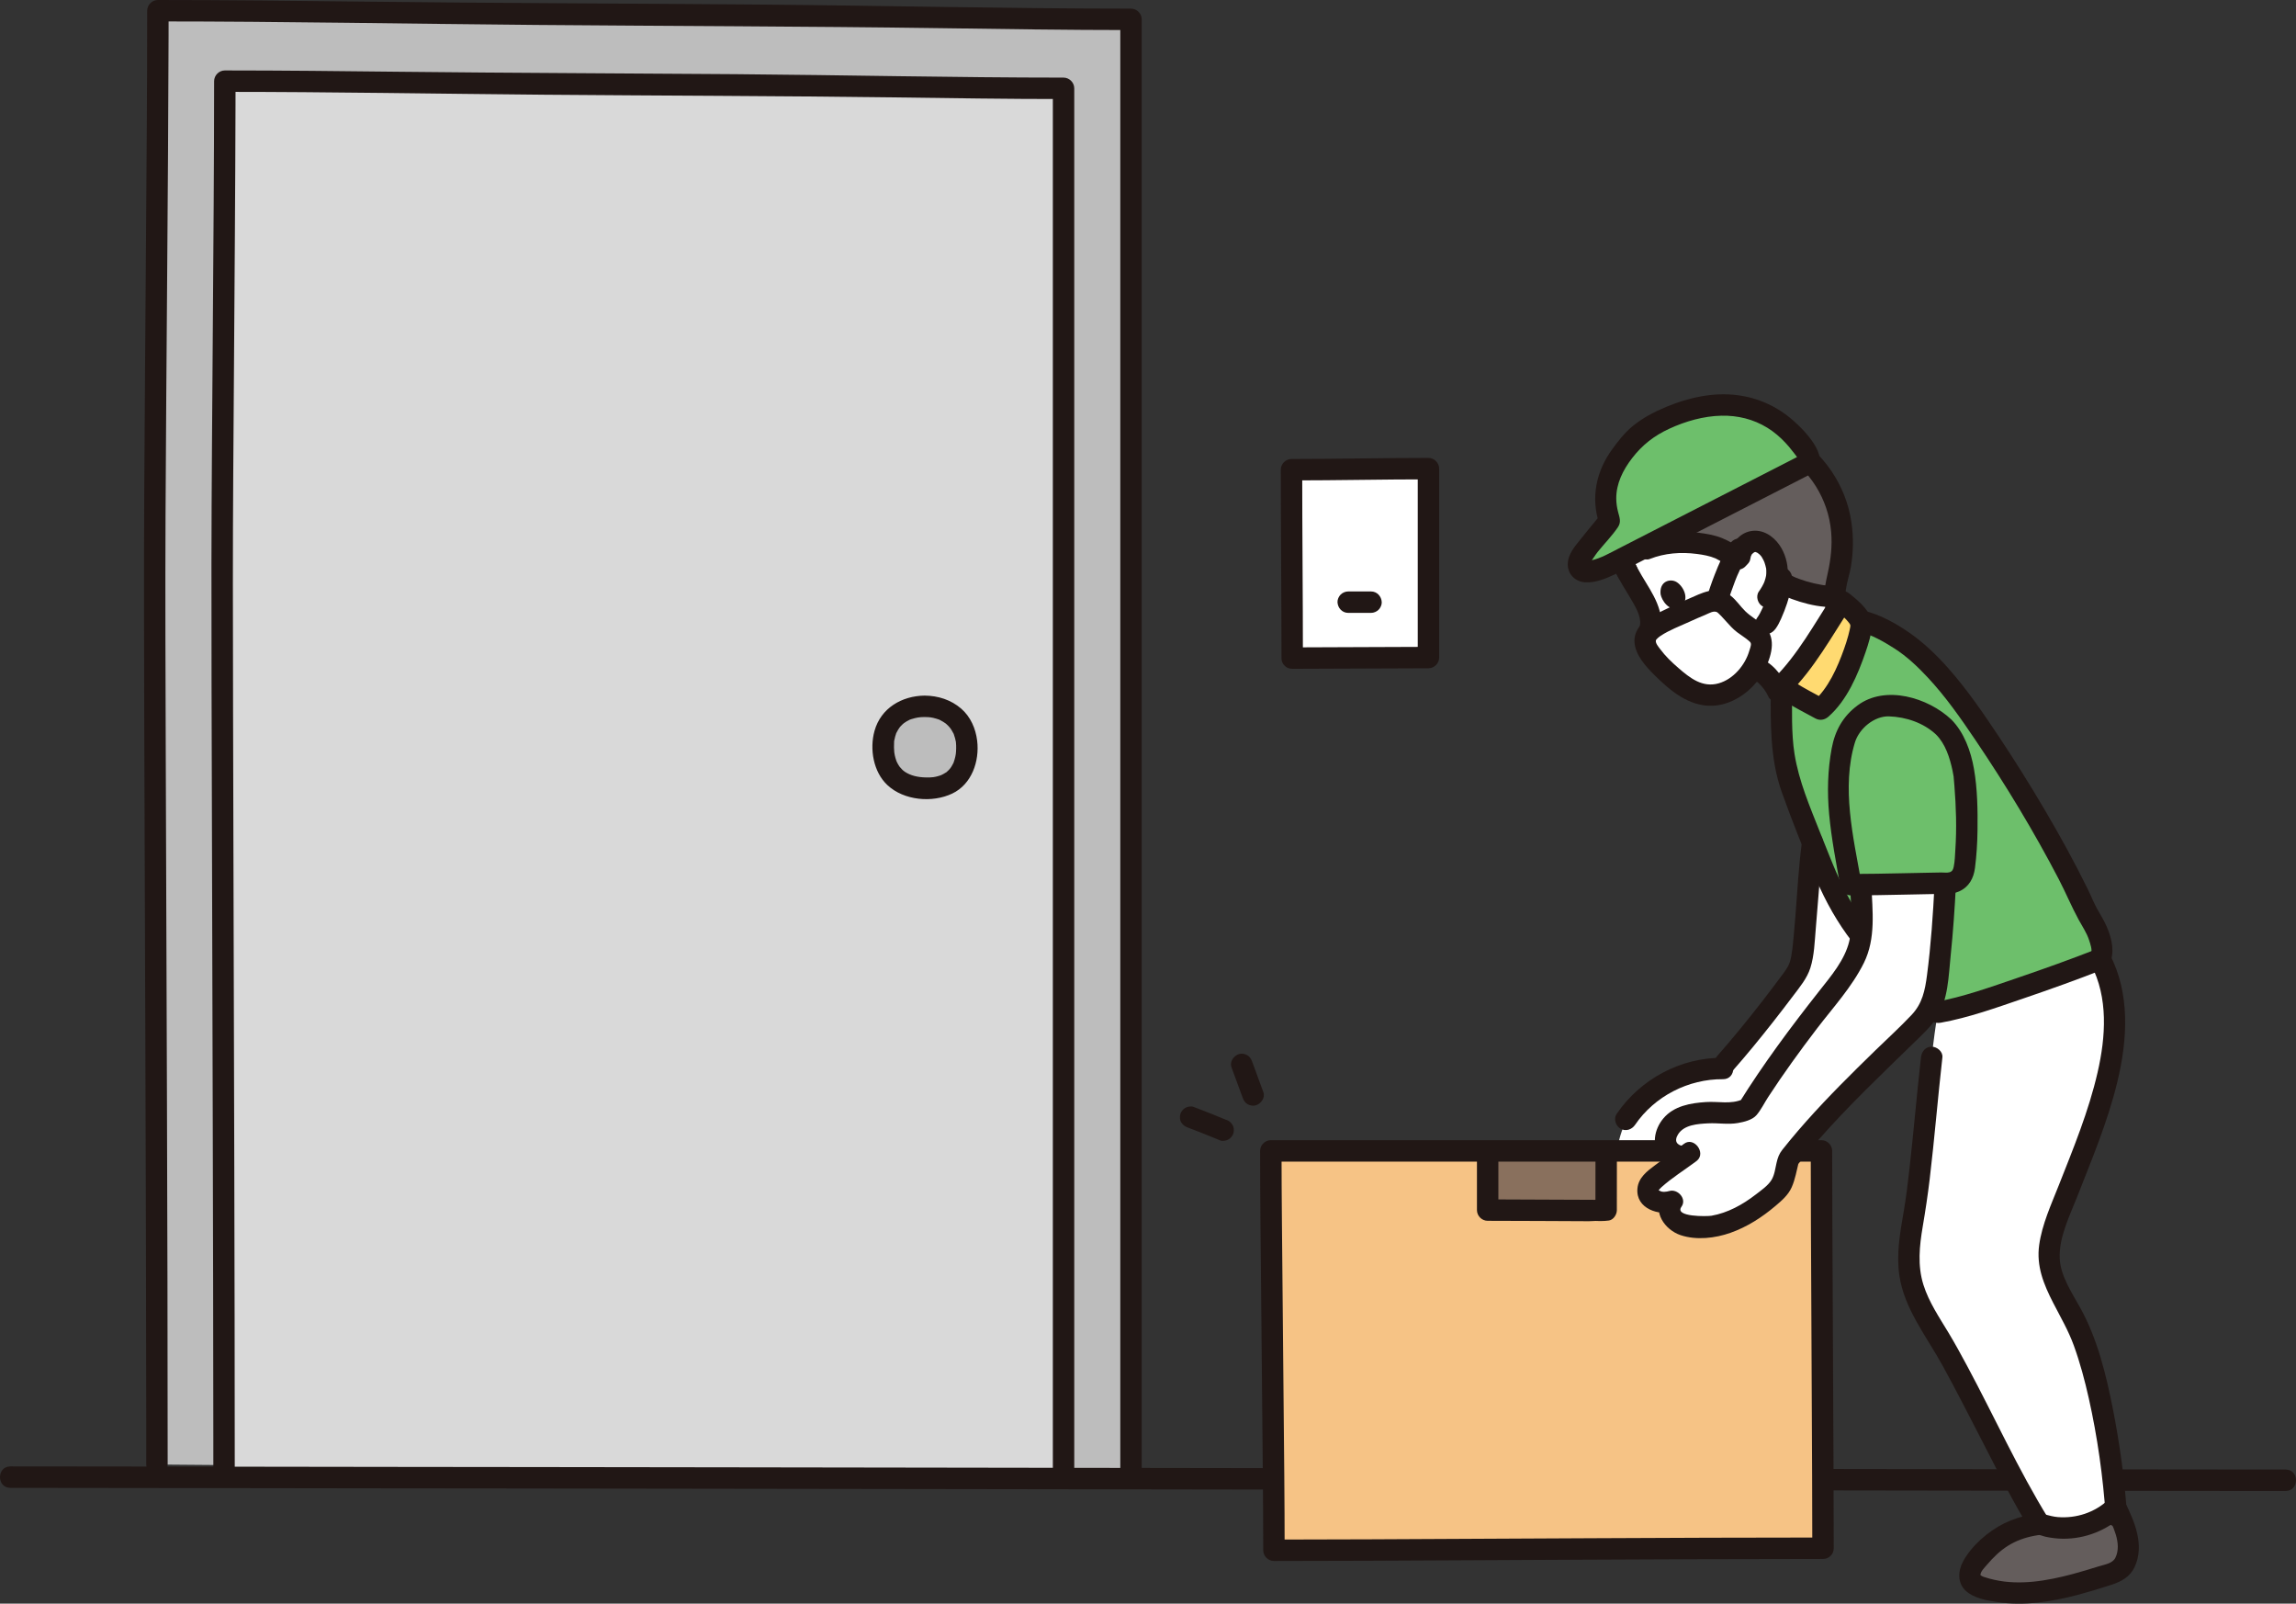 <?xml version="1.0" encoding="UTF-8"?><svg id="b" xmlns="http://www.w3.org/2000/svg" width="428.75" height="299.367" viewBox="0 0 428.75 299.367"><rect x="0" y="0" width="428.75" height="299.367" fill="#333333" stroke="none"/><defs><style>.d{fill:#bdbdbd;}.e{fill:#f6c385;}.f{fill:#d9d9d9;}.g{fill:#211715;}.h{fill:#6dbf6b;}.i{fill:#fff;}.j{fill:#89705d;}.k{fill:#ffda71;}.l{fill:#645d5c;}</style></defs><g id="c"><path class="i" d="M306.436,111.077c1.303,2.292,2.558,5.06,1.335,7.254-.288.518-.459,1.102-.371,1.686.236,1.542,1.617,1.422,2.702,1.707.718.187,1.312.561,1.84,1.035.544.762,1.574,2.045,2.709,3.175.748.744,1.544,1.424,2.275,1.837,1.557.888,2.884.982,4.036.729,2.258-.494,4.918-1.85,6.262-3.321.322-.353.861-.406,1.252-.13.063.046,2.489,1.612,3.484,4.002,3.749-3.8,12.138-13.771,12.138-13.771-.396-.42-.739-.926-.989-1.415-.369-.723-.484-1.603-.457-2.545-3.343.181-8.565-1.414-10.732-3.131,0,0-.075-.059-.204-.162.311-1.604.033-3.228-.905-4.882-.584-1.03-1.72-2.012-2.884-2.087-.782-.05-1.539.301-2.143.937-.679.715-.856,1.52-.96,2.46-2.277-1.242-3.123-1.979-5.073-2.527-3.391-.81-8.059-1.194-12.205.491-1.808.791-3.337,2.125-4.03,3.53.54,1.263,1.263,2.562,2.198,3.893.232.39.478.804.723,1.234Z"/><path class="l" d="M305.782,87.964c-4.121,5.355-4.168,10.735-4.05,11.862.241,2.296.591,3.936,1.757,6.177.679-1.424,2.225-2.783,4.056-3.583,4.146-1.685,8.815-1.302,12.205-.491,1.95.549,2.796,1.285,5.073,2.527.104-.94.281-1.745.96-2.46.604-.636,1.361-.987,2.143-.937,1.164.075,2.3,1.057,2.884,2.087.938,1.654,1.216,3.277.905,4.882.129.103.204.162.204.162,2.168,1.717,7.391,3.312,10.734,3.13.054-1.948.718-4.16,1.008-5.791.663-3.729.887-10.321-3.353-16.597-2.343-3.468-5.951-6.184-9.212-7.592-8.39-3.622-13.98-1.612-17.233-.071s-5.864,3.885-7.911,6.475c-.058.073-.115.146-.171.219Z"/><path class="g" d="M301.717,106.789c.77,1.798,1.869,3.345,2.839,5.03.777,1.349,1.915,3.154,1.705,4.794-.109.852-.667,1.574-.809,2.436-.159.966.008,1.979.55,2.805.99,1.51,2.526,1.367,3.999,1.958.596.239.949.945,1.414,1.515.621.761,1.278,1.495,1.983,2.18,1.445,1.404,3.139,2.628,5.165,2.983,1.875.329,3.648-.144,5.375-.863.874-.363,1.723-.77,2.521-1.281.406-.26.793-.545,1.171-.845.187-.142.367-.291.542-.447.333-.246.329-.296-.011-.15l-1.009-.273c.661.306.688.388,1.198.858.815.749,1.427,1.562,1.883,2.573.444.985,1.874,1.222,2.736.718,1.013-.593,1.163-1.748.718-2.736-.878-1.948-2.995-4.67-5.26-5.103-1.816-.347-2.783,1.21-4.147,2.055-1.24.768-2.816,1.557-4.3,1.626-3.491.163-5.034-4.218-7.439-5.922-.609-.432-1.31-.75-2.034-.934-.187-.047-1.361-.35-1.398-.317-.104.094.397.259.28.298-.046.015.152-.478.192-.571.162-.382.348-.751.46-1.152.228-.813.263-1.669.168-2.503-.462-4.065-3.483-7.116-5.039-10.75-.425-.993-1.887-1.214-2.736-.718-1.027.601-1.144,1.739-.718,2.736h0Z"/><path class="g" d="M305.587,105.678c-2.333-4.238-2.39-8.743-.306-13.093,2.384-4.977,7.013-8.992,12.06-10.554,5.122-1.585,10.804-.388,15.313,2.379,5.233,3.211,8.752,8.704,9.289,14.848.233,2.67-.066,5.161-.637,7.751-.354,1.609-.742,3.303-.648,4.959.104,1.856.812,3.334,2.026,4.729,1.693,1.946,4.512-.894,2.828-2.828-1.881-2.162-.294-5.583.119-8.043.467-2.782.505-5.559.095-8.352-1.018-6.943-5.228-13.009-11.215-16.614-5.278-3.178-12.005-4.52-17.987-2.759-5.91,1.739-11.1,5.969-14.109,11.336-1.568,2.796-2.569,5.982-2.701,9.196-.13,3.174.907,6.318,2.419,9.066,1.242,2.256,4.697.24,3.454-2.019h0Z"/><path class="g" d="M330.506,109.605c1.655,1.287,3.585,2.111,5.583,2.724,2.021.62,4.191,1.047,6.311,1.003,1.045-.022,2.049-.904,2-2-.048-1.065-.879-2.023-2-2-.418.009-.835-.003-1.252-.034-.222-.017-.443-.045-.665-.065-.254-.023.393.062.002.001-.102-.016-.204-.031-.307-.048-.971-.159-1.931-.386-2.874-.669-.453-.136-.903-.285-1.347-.448-.215-.079-.428-.163-.641-.247-.23-.091-.067-.01.067.029-.113-.033-.224-.099-.331-.148-.372-.17-.738-.354-1.093-.557-.162-.092-.322-.188-.478-.29-.143-.093-.66-.479-.148-.081-.438-.34-.834-.586-1.414-.586-.491,0-1.076.218-1.414.586-.658.716-.882,2.143,0,2.828h0Z"/><path class="g" d="M308.077,104.349c2.805-1.105,5.808-1.324,8.785-.938,1.167.151,2.415.367,3.51.839.174.075.929.488,1.307.707.639.369,1.273.747,1.918,1.107,2.25,1.256,4.269-2.198,2.019-3.454-1.316-.735-2.578-1.552-3.975-2.13-1.441-.597-2.973-.839-4.513-1.035-3.381-.432-6.923-.211-10.115,1.047-1.004.396-1.705,1.339-1.397,2.46.263.957,1.45,1.795,2.46,1.397h0Z"/><path class="g" d="M326.83,104.425c.029-.16.06-.318.102-.475.015-.054.152-.48.054-.211-.095.259.131-.206.155-.261.074-.165-.197.175.057-.067.062-.059.461-.361.109-.133.113-.073.237-.135.348-.21.184-.123-.316.081.035,0,.49-.114-.422-.001.081-.012.443-.01-.337-.137.077.007.058.02.451.184.203.058-.256-.131.141.091.188.12.102.063.4.358.125.075.096.099.205.185.302.284.042.043.375.438.219.232-.164-.216.091.146.119.191.095.154.181.314.264.475.021.04.238.488.138.271-.099-.214.086.225.102.269.118.332.198.669.278,1.011.09.381,0-.185.016.055.009.139.025.278.031.418.013.334-.002.667-.038.999.031-.284.02-.158-.022.048-.028.139-.061.277-.097.413-.045.167-.096.332-.152.495-.015.045-.185.488-.089.255s-.101.211-.122.254c-.082.166-.169.33-.26.492-.192.338-.404.662-.626.981-.601.86-.185,2.26.718,2.736,1.023.541,2.095.2,2.736-.718,1.126-1.611,1.878-3.477,1.954-5.455.07-1.809-.512-3.798-1.551-5.282-1.216-1.738-3.17-2.985-5.352-2.591-2.06.372-3.589,2.218-3.957,4.213-.189,1.025.282,2.206,1.397,2.46.981.223,2.257-.297,2.46-1.397h0Z"/><path class="g" d="M310.096,110.947c.215,1.114,1.544,3.245,3.379,2.534,2.289-1.205,1.027-3.959-.397-4.824-1.166-.708-3.248-.175-2.982,2.29Z"/><path class="g" d="M331.55,117.398c.431-.581.755-1.238,1.049-1.896.419-.938.795-1.895,1.116-2.872.265-.808.5-1.628.677-2.46.156-.73.311-1.5.284-2.248-.038-1.044-.893-2.05-2-2-1.051.047-2.04.88-2,2,.004.118.002.236-.005.354-.006.107-.065.589-.007.161.06-.443-.021.114-.041.222-.033.181-.069.361-.109.541-.175.8-.402,1.589-.657,2.367-.13.395-.268.788-.415,1.177-.079.208-.162.415-.245.622-.152.382.198-.448.033-.078-.043.097-.085.194-.129.29-.283.625-.596,1.248-1.006,1.8-.29.39-.325,1.094-.202,1.541.128.464.486.967.919,1.195,1.046.553,2.068.183,2.736-.718h0Z"/><path class="g" d="M322.504,112.917c.423-1.488.926-2.956,1.484-4.399.087-.225.176-.449.267-.673.046-.113.093-.226.139-.34.185-.45-.116.262,0,0,.21-.475.419-.95.645-1.418.428-.885.899-1.749,1.449-2.565.586-.87.195-2.254-.718-2.736-1.01-.534-2.111-.211-2.736.718-1.208,1.791-2.068,3.812-2.851,5.817-.58,1.485-1.1,2.998-1.536,4.533-.286,1.006.35,2.222,1.397,2.46,1.064.242,2.154-.32,2.46-1.397h0Z"/><path class="i" d="M321.761,112.612c-.696-.497-1.59-.619-2.393-.323-3.201,1.18-7.074,3.049-9.932,4.48-.579.29-2.081,1.405-2.2,2.389-.109.909.079,1.685.864,2.769s1.617,2.112,2.846,3.242c1.296,1.192,4.299,3.813,6.074,4.253,4.209,1.043,6.234-.546,8.387-2.272,1.643-1.317,3.234-4.073,3.534-6.917.063-.594-.136-1.184-.543-1.622-.904-.97-2.321-1.659-3.642-2.849-1.1-.991-2.1-2.51-2.997-3.15Z"/><path class="g" d="M322.771,110.885c-2.493-1.56-5.038-.137-7.428.895-2.24.967-4.45,2.016-6.626,3.118-1.93.977-3.673,2.748-3.489,5.055.189,2.378,2.106,4.464,3.723,6.074,2.94,2.927,6.471,5.894,10.855,5.724,4.154-.161,8.097-3.29,9.843-6.959,1.304-2.739,2.141-6.057-.534-8.23-1.042-.847-2.226-1.512-3.194-2.45-.958-.929-1.687-2.088-2.745-2.913-.851-.663-1.999-.83-2.828,0-.691.691-.857,2.161,0,2.828,1.492,1.163,2.496,2.816,4.016,3.98.71.543,1.493,1.009,2.171,1.589.215.184.381.311.421.553.065.394-.198,1.01-.307,1.382-.778,2.648-2.971,5.253-5.695,6.031-3.046.869-5.366-.985-7.552-2.877-1.228-1.063-2.405-2.188-3.376-3.496-.298-.402-.92-1.106-.814-1.628.045-.223.581-.656.91-.874,1.61-1.065,3.584-1.8,5.335-2.602.98-.449,1.964-.887,2.963-1.291.722-.292,1.601-.911,2.332-.453,2.189,1.369,4.199-2.09,2.019-3.454Z"/><path class="i" d="M241.302,122.855c5.227,0,20.569-.099,25.445-.099v-35.271c-4.876,0-20.349.199-25.575.199,0,7.657.13,23.758.13,35.171"/><path class="g" d="M241.302,124.855c8.482-.002,16.963-.098,25.445-.099,1.081,0,2-.916,2-2v-35.271c0-1.081-.916-2-2-2-8.525.004-17.05.195-25.575.199-1.081,0-2,.916-2,2,.002,11.724.129,23.447.13,35.171,0,2.574,4,2.578,4,0-.001-11.724-.128-23.447-.13-35.171l-2,2c8.525-.003,17.05-.195,25.575-.199l-2-2v35.271l2-2c-8.482.002-16.963.098-25.445.099-2.574,0-2.578,4.001,0,4h0Z"/><path class="g" d="M251.759,114.414h4.265c.513,0,1.052-.223,1.414-.586.347-.347.608-.916.586-1.414-.049-1.084-.879-2-2-2h-4.265c-.513,0-1.052.223-1.414.586-.347.347-.608.916-.586,1.414.049,1.084.879,2,2,2h0Z"/><path class="d" d="M211.203,274.873c0-77.934,0-155.982,0-155.982V3.612c-23.077,0-56.21-.861-91.158-.861-28.531,0-63.85-.751-90.559-.751,0,.424,0,.867,0,1.327-.021,24.53-.599,83.955-.599,101.688,0,41.685.422,107.861.424,168.384"/><path class="f" d="M198.604,275.741c0-64.685,0-158.12,0-158.12V16.488c-19.154,0-49.552-.715-78.559-.715-23.681,0-55.894-.623-78.062-.623,0,.352,0,.719,0,1.101-.018,20.36-.497,75.135-.497,89.853,0,34.598.35,118.18.352,168.414"/><path class="g" d="M200.604,275.741c0-25.154,0-50.307,0-75.461,0-21.172,0-42.345,0-63.517,0-7.759,0-15.518,0-23.276V16.488c0-1.081-.916-2-2-2-20.397-.004-40.792-.482-61.188-.641-20.985-.164-41.968-.219-62.953-.453-10.826-.121-21.653-.243-32.48-.244-1.081,0-2,.916-2,2-.002,15.532-.14,31.065-.245,46.597-.098,14.492-.236,28.984-.252,43.476-.016,14.978.041,29.955.08,44.933.053,20.067.113,40.134.165,60.202.05,19.356.095,38.713.105,58.07.001,2.03.002,4.061.002,6.091,0,2.574,4,2.578,4,0-.001-18.887-.042-37.773-.088-56.66-.05-20.282-.11-40.563-.165-60.845-.043-16.002-.09-32.003-.098-48.005-.007-13.588.116-27.176.208-40.763.109-16.215.24-32.431.282-48.647.004-1.483.006-2.966.007-4.449l-2,2c19.88.003,39.76.361,59.639.532,21.77.186,43.538.213,65.308.501,10.557.14,21.116.304,31.674.306l-2-2v93.327c0,7.204,0,14.407,0,21.611,0,19.884,0,39.767,0,59.651,0,25.282,0,50.565,0,75.847,0,2.939,0,5.878,0,8.818,0,2.574,4,2.578,4,0h0Z"/><path class="g" d="M213.203,274.873c0-30.657,0-61.315,0-91.972,0-19.326,0-38.652,0-57.977,0-7.437,0-14.874,0-22.311V3.612c0-1.081-.916-2-2-2-22.983-.004-45.965-.561-68.947-.759-24.737-.213-49.473-.258-74.21-.55C55.193.152,42.34.002,29.486,0c-1.081,0-2,.916-2,2-.002,14.413-.123,28.826-.225,43.238-.11,15.519-.237,31.037-.325,46.556-.08,14.156-.041,28.312-.002,42.468.058,20.851.143,41.703.215,62.554.078,22.689.143,45.379.158,68.068.002,2.838.003,5.676.003,8.514,0,2.574,4,2.578,4,0-.001-22.795-.059-45.59-.134-68.384-.07-21.252-.157-42.503-.222-63.755-.046-15.034-.114-30.069-.042-45.103.072-14.936.195-29.872.304-44.807s.226-29.79.263-44.685c.004-1.554.006-3.109.006-4.663l-2,2c23.542.003,47.082.457,70.622.656,25.154.213,50.304.251,75.457.603,11.878.166,23.758.352,35.638.354l-2-2v93.961c0,8.12,0,16.24,0,24.361,0,17.186,0,34.372,0,51.558,0,29.809,0,59.619,0,89.428,0,3.984,0,7.968,0,11.952,0,2.574,4,2.578,4,0h0Z"/><path class="g" d="M1.932,277.756c23.128.001,46.257.083,69.385.091,7.113.003,14.227.012,21.34.02,11.403.014,22.806.029,34.209.045,14.575.02,29.151.042,43.726.063,16.476.024,32.951.049,49.427.074,17.069.026,34.139.052,51.208.078,16.598.025,33.196.05,49.794.075,14.82.022,29.64.044,44.46.065,11.768.017,23.537.033,35.305.047,7.602.009,15.205.019,22.807.023,1.075,0,2.15,0,3.225,0,2.574,0,2.578-4,0-4-6.383,0-12.767-.008-19.15-.016-10.911-.012-21.823-.027-32.734-.042-14.14-.019-28.281-.04-42.421-.061-16.277-.024-32.554-.048-48.831-.073-17.127-.026-34.254-.052-51.38-.078-16.674-.025-33.348-.051-50.023-.076-15.153-.023-30.305-.045-45.458-.067-12.324-.018-24.649-.035-36.973-.05-8.241-.01-16.482-.021-24.723-.027-18.113-.013-36.225-.044-54.338-.075-6.285-.011-12.57-.018-18.855-.018-2.574,0-2.578,4,0,4h0Z"/><path class="d" d="M172.689,131.856c-4.945,0-7.759,3.16-7.759,7.434,0,3.942,1.926,7.85,8.283,7.85,4.72,0,7.342-2.921,7.342-7.642,0-4.419-3.072-7.642-7.867-7.642Z"/><path class="g" d="M172.689,129.856c-4.271.043-8.198,2.318-9.386,6.596-.94,3.386-.221,7.666,2.426,10.127,3.079,2.863,8.352,3.34,12.082,1.568,3.655-1.736,5.13-6.059,4.662-9.876-.277-2.261-1.227-4.459-2.975-5.977-1.907-1.656-4.303-2.41-6.809-2.437-2.575-.028-2.577,3.972,0,4,.225.002.449.007.673.022-.012,0,.697.077.328.023.407.059.811.156,1.204.277.127.039.251.085.377.127.564.185-.277-.172.24.101.391.207.775.414,1.13.68-.282-.212.034.034.097.095.111.106.225.207.333.317.129.131.249.268.369.408-.266-.312.103.148.126.183.172.258.312.531.462.801.277.5-.091-.334.095.213.083.243.165.483.23.731.05.19.085.382.128.573.136.605-.011-.207.027.162.039.38.052.762.045,1.144-.004.212-.013.423-.028.634-.001.016-.074.687-.017.277-.053.381-.136.76-.242,1.129-.05.178-.115.35-.169.526-.166.537.181-.308-.073.182-.134.257-.264.512-.422.755-.036.056-.377.49-.086.142-.108.129-.218.255-.335.376s-.244.229-.365.345c-.318.306.219-.115-.128.099-.296.183-.585.358-.897.512.396-.195-.128.047-.184.066-.174.06-.351.114-.53.161-.122.032-.245.062-.369.088-.026.006-.652.117-.243.058-.499.071-1.012.08-1.515.072-1.528-.026-2.869-.318-4-1.071-.057-.038-.482-.391-.144-.096-.105-.091-.21-.182-.31-.278-.106-.102-.654-.754-.385-.387-.189-.258-.36-.528-.51-.81-.05-.094-.093-.191-.143-.284-.093-.206-.089-.193.011.039-.039-.099-.076-.199-.111-.299-.106-.303-.193-.613-.263-.927-.03-.132-.145-.935-.091-.428-.075-.707-.075-1.399-.041-2.107.03-.608-.092.347.029-.238.051-.247.099-.493.167-.737.05-.179.114-.352.168-.529.134-.436-.114.173.078-.193.194-.371.391-.733.641-1.072-.256.346.104-.107.138-.144.121-.131.247-.258.378-.378.032-.03.487-.397.151-.145.196-.146.402-.279.614-.402.163-.095.331-.177.498-.263.214-.097.231-.106.052-.027.092-.036.184-.069.277-.1,1.044-.319,1.518-.396,2.535-.406,2.572-.026,2.579-4.026,0-4Z"/><path class="l" d="M387.485,295.801c2.132-.567,4.243-1.229,6.309-1.89.731-.234,1.482-.479,2.073-.968.653-.54,1.053-1.335,1.28-2.151.877-3.156-.603-6.437-2.063-9.369-3.598,3.463-9.157,4.733-13.902,3.176-.243-.08-.573-.07-.816.013-4.998.686-8.305,2.965-11.422,6.934-.783.996-1.49,2.357-.885,3.47.394.726,1.227,1.084,2.013,1.34,5.63,1.826,11.598.991,17.413-.554Z"/><path class="i" d="M338.481,157.287c-.517,3.563-1.343,16.904-1.86,20.467-.15,1.031-.303,2.075-.714,3.033-.353.822-.884,1.552-1.416,2.271-3.892,5.266-9.005,11.739-13.24,16.417-.663.732-6.336.996-7.688,1.535-2.897,1.155-5.372,2.911-7.604,5.066-3.271,3.157-4.206,8.197-4.448,12.899-.256,4.972,20.293-2.687,28.781-10.001,5.198-4.479,16.848-16.493,18.78-22.505,2.451-7.627,1.565-14.922,2.106-22.915,0-8.29-12.697-14.017-12.697-6.267"/><path class="e" d="M340.425,289.028c0-15.237-.29-59.962-.29-74.178h-102.823c0,14.216.579,59.322.579,74.559,22.322,0,69.26-.38,102.533-.38"/><path class="j" d="M277.792,214.916c0,3.814,0,5.025,0,5.025v5.963c1.129,0,7.219.042,8.929.042,1.396,0,9.741.037,11.048.037,0-.021,2.149-.042,2.149-.065.001-1.2.029-4.43.029-5.297,0-2.04-.021-2.67-.021-5.632"/><path class="h" d="M347.313,174.425c-2.769-3.537-3.972-6.148-5.728-9.67-1.099-2.203-6.873-16.925-7.291-18.484-1.621-6.053-1.644-8.112-1.643-18.196,1.581,1.194,3.903,2.461,5.736,3.441.609.326,1.165.62,1.621.87,4.303-3.663,7.794-14.006,7.538-16.159,0,0-.017-.141-.034-.282l.034.007c1.878.366,3.994,1.597,5.702,2.493,1.832.96,3.499,2.217,5.046,3.583,3.834,3.387,7.014,7.497,9.946,11.668,6.478,9.217,15.729,24.057,21.654,36.997,1.998,2.997,3.229,6.485,2.302,8.366-5.868,2.309-23.582,8.759-30.32,9.938l-14.562-14.571Z"/><path class="i" d="M380.82,284.547c-5.067-8.172-14.09-27.337-19.156-35.508-2.101-3.388-4.243-6.882-4.951-10.805-.665-3.691-.009-7.476.647-11.169,1.696-9.543,2.818-28.527,4.514-38.07,6.738-1.179,24.452-7.629,30.32-9.938,7.58,14.149-2.726,33.994-7.908,48.21-1.015,2.784-1.986,5.722-1.568,8.656.383,2.685,2.671,6.857,4.005,9.218,5.15,9.115,7.787,27.504,8.5,37.949"/><path class="g" d="M342.425,289.028c0-9.251-.054-18.502-.098-27.753-.053-11.1-.111-22.201-.156-33.301-.018-4.375-.035-8.749-.036-13.124,0-1.081-.916-2-2-2h-102.823c-1.081,0-2,.916-2,2,.001,9.021.109,18.042.195,27.063.107,11.261.225,22.522.313,33.783.036,4.571.071,9.142.071,13.713,0,1.081.916,2,2,2,11.695,0,23.391-.069,35.086-.128,14.642-.074,29.284-.154,43.926-.205,7.84-.027,15.681-.047,23.521-.047,2.574,0,2.578-4,0-4-14.301,0-28.602.061-42.902.128-13.915.066-27.83.147-41.745.205-5.962.025-11.924.047-17.886.047l2,2c-.001-9.264-.108-18.527-.195-27.79-.105-11.193-.223-22.387-.313-33.58-.035-4.396-.071-8.792-.071-13.188l-2,2h102.823l-2-2c0,9.008.055,18.016.098,27.024.053,11.169.112,22.337.156,33.506.018,4.549.035,9.099.036,13.648,0,2.574,4,2.578,4,0h0Z"/><path class="g" d="M275.802,214.916c0,3.663,0,7.325,0,10.988,0,1.082.916,1.999,2,2,6.298.003,12.597.054,18.895.076.543.002,1.077-.061,1.614-.068-.947.013.347.044.65.037.507-.011.997-.02,1.499-.102.854-.14,1.468-1.119,1.468-1.929.003-3.643.008-7.286.009-10.929,0-2.574-4-2.578-4,0,0,3.643-.005,7.286-.009,10.929l1.468-1.929c.869-.143-.112-.047-.435-.04-.383.008-.772-.002-1.154.03-1.123.093.288.051-.276.004-.2-.017-.408-.001-.609-.002-1.433-.005-2.865-.011-4.298-.017-3.818-.016-7.636-.032-11.453-.048-1.123-.005-2.246-.012-3.369-.012l2,2c0-3.663,0-7.325,0-10.988,0-2.574-4-2.578-4,0h0Z"/><path class="g" d="M330.651,128.355c0,6.521-.162,13.241,2.06,19.479,1.967,5.523,4.159,10.996,6.46,16.389,1.764,4.135,3.976,8.061,6.729,11.616.662.855,2.133.696,2.828,0,.844-.844.664-1.971,0-2.828-2.39-3.087-4.283-6.634-5.845-10.206-.4-.914-.764-1.81-1.255-3.019-.593-1.46-1.177-2.924-1.756-4.39-1.894-4.797-3.951-9.538-4.769-14.662-.61-3.823-.451-8.323-.451-12.378,0-2.574-4-2.578-4,0h0Z"/><path class="g" d="M391.664,177.128c-4.896,1.923-9.856,3.695-14.834,5.393-5.054,1.724-10.215,3.6-15.486,4.545-1.064.191-1.664,1.487-1.397,2.46.308,1.121,1.393,1.588,2.46,1.397,5.272-.945,10.432-2.821,15.486-4.545,4.978-1.698,9.938-3.47,14.834-5.393,1.005-.395,1.705-1.34,1.397-2.46-.263-.958-1.449-1.794-2.46-1.397h0Z"/><path class="i" d="M363.255,165.076c-.277,5.502-.8,12.677-1.566,18.133-.243,1.726-.521,3.485-1.328,5.03-.765,1.464-1.959,2.65-3.14,3.806-8.027,7.858-16.307,15.525-23.25,24.355-.563,2.129-.801,4.466-2.025,5.66-4.353,4.246-10.16,7.802-16.176,6.917-1.187-.175-2.408-.556-3.223-1.436s-1.063-2.367-.28-3.275c-1.846.592-4.551-.1-4.53-2.038.013-1.158,1.036-2.016,1.967-2.705,1.931-1.427,3.862-2.855,5.793-4.282-1.376,1.367-4.044.174-4.433-1.726s.962-3.812,2.68-4.711,3.724-1.018,5.661-1.118c1.79-.093,3.897.736,7.048-.741,5.067-8.166,10.567-15.372,16.558-22.887,1.299-1.629,2.679-3.923,3.565-5.809,1.726-3.672,1.034-9.12.871-13.173"/><path class="g" d="M361.255,165.076c-.29,5.673-.675,11.36-1.413,16.994-.37,2.822-.861,5.257-2.867,7.386-2.17,2.303-4.53,4.444-6.797,6.651-4.41,4.292-8.79,8.625-12.88,13.227-1.021,1.149-2.023,2.314-3.003,3.498-.49.592-.975,1.189-1.452,1.792-.622.787-.866,1.475-1.092,2.456-.237,1.033-.38,2.266-.939,3.189-.652,1.074-1.992,1.991-2.979,2.753-2.414,1.863-5.206,3.41-8.239,3.936-.74.128-7.013.276-5.6-1.681,1.054-1.461-.685-3.378-2.259-2.938-.523.146-1.324.279-1.812-.046.098.065-.212-.113-.187-.058-.03-.066.415-.508.548-.628,1.906-1.707,4.164-3.118,6.221-4.638l-2.424-3.141c-.181.157-.722-.232-.839-.36-.442-.485-.217-1.163.096-1.673,1.133-1.846,3.713-1.982,5.648-2.086,1.865-.1,3.668.266,5.533-.058,1.171-.203,2.71-.567,3.501-1.493.844-.989,1.461-2.278,2.172-3.368,2.855-4.371,5.916-8.603,9.085-12.75,3.047-3.987,6.528-7.746,8.775-12.271,2.282-4.596,1.606-9.747,1.391-14.692-.111-2.564-4.112-2.578-4,0,.151,3.484.703,7.176-.11,10.613-.837,3.539-3.442,6.564-5.638,9.349-5.311,6.734-10.436,13.613-14.972,20.898l.718-.718c-2.242.99-4.526.362-6.871.515-2.874.186-5.985.714-7.947,3.042-1.738,2.061-2.329,5.15-.403,7.306,1.764,1.975,4.67,2.318,6.691.574,1.696-1.463-.587-4.499-2.424-3.141-1.802,1.332-3.607,2.661-5.407,3.997-1.509,1.12-3.136,2.35-3.311,4.378-.324,3.768,4.026,5.146,7.029,4.306l-2.259-2.938c-2.108,2.921.376,6.35,3.286,7.322,2.95.985,6.446.582,9.326-.436,3.113-1.099,5.883-2.892,8.392-5.016,1.188-1.006,2.379-2.024,3.027-3.471.674-1.505.924-3.137,1.328-4.725l-.514.883c5.346-6.769,11.449-12.872,17.621-18.879,1.545-1.504,3.095-3.003,4.638-4.508,1.434-1.398,2.929-2.777,4.027-4.468,2.125-3.274,2.2-7.756,2.59-11.528.459-4.44.766-8.897.994-13.354.131-2.573-3.869-2.566-4,0h0Z"/><path class="g" d="M336.553,156.755c-.684,4.835-.91,9.743-1.31,14.606-.097,1.178-.196,2.355-.306,3.531-.045.48-.092.959-.143,1.438-.023.219-.049.437-.073.656-.009.084-.02.167-.03.251-.038.306.05-.354.012-.084-.125.893-.233,1.839-.562,2.686-.363.93-1.025,1.736-1.614,2.531-1.123,1.516-2.262,3.019-3.42,4.509-2.71,3.486-5.493,6.918-8.416,10.229-1.698,1.923,1.121,4.763,2.828,2.828,2.629-2.978,5.144-6.056,7.597-9.18,1.268-1.616,2.521-3.243,3.756-4.884,1.224-1.626,2.563-3.213,3.192-5.181.737-2.303.802-4.939,1.011-7.339.241-2.771.451-5.544.675-8.317.118-1.465.238-2.93.371-4.394.056-.611.113-1.222.178-1.832.023-.222.049-.445.073-.667.013-.113.027-.227.041-.34.037-.31-.068.477-.003.016.151-1.068-.261-2.148-1.397-2.46-.937-.257-2.308.321-2.46,1.397h0Z"/><path class="g" d="M321.743,197.469c-7.9-.067-15.435,3.981-19.861,10.495-.607.894-.17,2.217.718,2.736.987.577,2.128.178,2.736-.718,3.632-5.346,9.969-8.568,16.407-8.514,2.575.022,2.577-3.978,0-4h0Z"/><path class="g" d="M390.469,180.066c3.25,6.192,2.753,13.47,1.241,20.083-1.665,7.28-4.528,14.216-7.263,21.141-1.417,3.589-3.121,7.285-3.655,11.129-.548,3.945.834,7.327,2.603,10.777,1.362,2.654,2.84,5.166,3.863,7.982,1.168,3.214,2.05,6.53,2.798,9.864,1.624,7.244,2.655,14.642,3.169,22.047.177,2.554,4.179,2.573,4,0-.466-6.707-1.354-13.409-2.658-20.005-1.277-6.459-2.89-13.155-6.115-18.953-1.522-2.735-3.655-5.919-3.82-9.135-.202-3.957,1.851-8.008,3.269-11.62,2.76-7.034,5.711-14.043,7.487-21.408,1.913-7.93,2.433-16.489-1.467-23.92-1.197-2.28-4.65-.261-3.454,2.019h0Z"/><path class="g" d="M358.719,197.397c-.779,6.871-1.361,13.763-2.131,20.635-.313,2.794-.649,5.588-1.131,8.359-.674,3.874-1.344,7.749-.78,11.681.893,6.226,5.079,11.408,8.038,16.789,2.753,5.006,5.334,10.105,7.954,15.18,2.695,5.221,5.334,10.511,8.424,15.515,1.35,2.186,4.811.18,3.454-2.019-5.652-9.156-10.111-19.044-15.195-28.517-1.119-2.085-2.255-4.165-3.475-6.194-1.74-2.895-3.683-5.736-4.704-8.988-1.118-3.561-.744-7.236-.127-10.854.502-2.946.946-5.892,1.301-8.86.903-7.564,1.515-15.159,2.372-22.728.122-1.075-1.006-2-2-2-1.182,0-1.878.922-2,2h0Z"/><path class="k" d="M338.387,131.516c-1.833-.98-4.155-2.247-5.736-3.442,3.841-3.757,8.362-11.34,11.313-15.83,1.915,1.524,3.509,3.374,3.582,3.982.255,2.153-3.235,12.497-7.538,16.159-.456-.249-1.011-.544-1.621-.87Z"/><path class="g" d="M339.396,129.789c-1.964-1.052-3.943-2.113-5.736-3.442l.405,3.141c4.717-4.673,8.011-10.722,11.626-16.234l-3.141.405c.999.81,2.086,1.742,2.833,2.747.035.048.177.348.262.404.103.068-.119-.4-.09-.459-.057.113-.021.508-.029.639-.008.134.095-.445-.008.013-.04.18-.068.364-.106.545-.076.358-.165.713-.26,1.066-.228.847-.497,1.683-.791,2.51-1.25,3.52-2.979,7.418-5.768,9.849l2.424-.313c-.539-.293-1.08-.581-1.621-.87-2.27-1.213-4.293,2.239-2.019,3.454.541.289,1.082.577,1.621.87.83.451,1.732.29,2.424-.313,3.457-3.013,5.502-7.815,6.952-12.059.549-1.607,1.103-3.336,1.178-5.046.107-2.426-2.483-4.494-4.174-5.865-1.029-.834-2.38-.755-3.141.405-3.43,5.23-6.524,10.99-11,15.425-.996.986-.608,2.391.405,3.141,1.793,1.329,3.772,2.39,5.736,3.442,2.269,1.215,4.291-2.237,2.019-3.454Z"/><path class="h" d="M362.949,135.715c-2.091-2.003-5.303-3.694-10.181-3.98-3.942-.231-7.664,3.625-8.388,6.614-2.247,9.279-.388,17.553,1.251,26.809,4.233,0,13.04-.219,18.255-.306,1.464-.025,2.688-1.109,2.883-2.561.809-6.023.53-12.009.041-17.337-.113-1.231-1.11-6.602-3.861-9.238Z"/><path class="g" d="M364.363,134.301c-4.357-4.083-12.277-6.467-17.455-2.637-2.762,2.043-4.244,4.725-4.864,8.059-.753,4.052-.853,8.168-.475,12.265.425,4.606,1.325,9.151,2.134,13.7.152.852,1.11,1.469,1.929,1.468,3.24-.003,6.48-.075,9.719-.139,1.811-.036,3.621-.074,5.432-.109,1.652-.033,3.543.185,5.079-.509,1.825-.823,2.693-2.439,2.94-4.354.3-2.329.445-4.674.475-7.022.047-3.788-.009-7.757-.665-11.499-.579-3.3-1.842-6.816-4.247-9.225-1.821-1.824-4.65,1.004-2.828,2.828,1.756,1.759,2.559,4.328,3.07,6.704.085.396.161.794.22,1.195.016.106-.034-.45.005.142.034.512.09,1.022.131,1.534.157,1.98.268,3.964.306,5.95s.002,3.992-.132,5.984c-.07,1.033-.086,2.149-.302,3.165-.104.489-.242.865-.759,1.028-.46.145-1.11.038-1.59.047-.746.014-1.491.029-2.237.043-1.633.033-3.265.067-4.898.099-3.239.064-6.479.136-9.719.139l1.929,1.468c-1.484-8.346-3.719-17.634-1.18-26.011.79-2.607,3.621-4.977,6.388-4.879,3.172.112,6.431,1.204,8.767,3.394,1.877,1.759,4.711-1.063,2.828-2.828Z"/><path class="g" d="M393.922,180.066c1.017-2.352.469-4.775-.507-7.055-.505-1.18-1.176-2.215-1.795-3.33-.665-1.198-1.173-2.512-1.778-3.742-2.485-5.057-5.211-9.995-8.07-14.85-2.698-4.582-5.521-9.091-8.467-13.517s-5.95-8.819-9.463-12.794c-2.187-2.475-4.597-4.791-7.316-6.678-2.461-1.707-5.507-3.422-8.448-4.077-2.508-.559-3.579,3.297-1.063,3.857,2.374.529,4.72,1.882,6.755,3.182,2.303,1.472,4.317,3.385,6.179,5.374,3.384,3.614,6.221,7.691,8.985,11.787,5.634,8.348,10.876,16.995,15.527,25.929,1.291,2.481,2.37,5.097,3.706,7.549.685,1.257,1.476,2.389,1.931,3.765.223.675.669,1.893.371,2.582-.428.991-.293,2.145.718,2.736.845.494,2.305.279,2.736-.718h0Z"/><path class="g" d="M388.016,297.73c2.119-.57,4.224-1.205,6.309-1.89,1.866-.613,3.457-1.491,4.309-3.349,1.856-4.045-.002-8.397-1.825-12.077-.593-1.198-2.26-1.229-3.141-.405-2.525,2.36-5.946,3.471-9.379,3.205-.828-.064-1.597-.283-2.398-.487-.985-.251-1.831-.099-2.813.075-1.676.297-3.296.837-4.824,1.587-2.969,1.459-6.113,4.181-7.688,7.126-.944,1.765-1.064,3.995.512,5.454,1.494,1.383,3.892,1.806,5.831,2.099,5.085.769,10.175-.045,15.107-1.339,2.488-.653,1.433-4.512-1.063-3.857-4.71,1.236-9.73,2.138-14.561,1.045-.599-.136-1.209-.284-1.788-.491-.182-.048-.355-.116-.52-.204-.301-.242-.381-.268-.239-.08-.174-.634.872-1.641,1.237-2.07,1.134-1.331,2.39-2.568,3.878-3.498s3.096-1.51,4.814-1.848c.247-.048.494-.092.743-.131.464-.043.509-.066.133-.068.476.062.969.285,1.445.383,1.024.21,2.083.334,3.128.345,4.177.042,8.232-1.575,11.274-4.418l-3.141-.405c1.16,2.342,2.962,5.734,1.67,8.37-.536,1.094-2.051,1.275-3.099,1.605-1.649.52-3.305,1.017-4.975,1.466-2.483.668-1.429,4.528,1.063,3.857Z"/><path class="g" d="M229.962,199.236l2.097,5.708c.183.498.448.92.919,1.195.429.251,1.061.357,1.541.202.961-.311,1.783-1.409,1.397-2.46l-2.097-5.708c-.183-.498-.448-.92-.919-1.195-.429-.251-1.061-.357-1.541-.202-.961.311-1.783,1.409-1.397,2.46h0Z"/><path class="g" d="M221.801,210.488c2.039.772,4.068,1.576,6.08,2.416.444.185,1.147.029,1.541-.202.415-.243.811-.718.919-1.195.117-.512.091-1.087-.202-1.541l-.313-.405c-.25-.248-.544-.419-.883-.514-2.012-.84-4.041-1.644-6.08-2.416-.459-.174-1.133-.037-1.541.202-.415.243-.811.718-.919,1.195-.117.512-.091,1.087.202,1.541.297.461.684.725,1.195.919h0Z"/><path class="h" d="M337.015,86.833c-11.632,5.961-23.265,11.922-34.897,17.882-1.699.871-3.444,1.756-5.34,1.984-.53.064-1.113.06-1.537-.263-.995-.76-.277-2.333.5-3.315,1.578-1.994,3.183-3.967,4.816-5.916-2.356-6.853,1.408-11.592,4.389-14.966,2.16-2.444,6.31-4.434,10.194-5.59,10.437-3.106,18.038.985,22.511,8.36.206.339.386.756.238,1.124-.122.301-.433.473-.723.622l-.151.077Z"/><path class="g" d="M336.006,85.106c-7.509,3.848-15.019,7.696-22.528,11.544-3.755,1.924-7.509,3.848-11.264,5.772-1.64.84-3.283,1.807-5.102,2.199-.09.019-.939.059-.981.106-.094.106.748.659.625.697.012-.004.073-.316.093-.339.541-.59.987-1.41,1.495-2.043,1.23-1.532,2.689-2.999,3.784-4.627.653-.971.304-1.784.035-2.819-.213-.821-.336-1.639-.345-2.488-.03-2.828,1.261-5.368,2.949-7.564,1.912-2.486,4.118-4.2,6.971-5.516,3.016-1.391,6.383-2.352,9.718-2.424,3.023-.066,5.967.648,8.551,2.237,1.254.771,2.364,1.718,3.372,2.79.476.506.93,1.034,1.345,1.591.31.416,1.231,1.406,1.164,1.91l.273-1.009c.022-.135-.03-.141-.156-.018-2.292,1.174-.27,4.627,2.019,3.454,4.653-2.384-.822-8.009-3.191-10.082-2.963-2.593-6.527-4.217-10.434-4.711-4.5-.569-9.068.457-13.217,2.177-2.279.944-4.459,2.08-6.367,3.66-1.438,1.191-2.631,2.728-3.729,4.229-3.007,4.11-4.06,9.004-2.457,13.904l.514-1.946c-1.325,1.585-2.635,3.183-3.926,4.797-1.104,1.38-2.43,2.842-2.455,4.723-.025,1.865,1.376,3.271,3.208,3.397,1.923.132,3.867-.68,5.572-1.476,3.9-1.822,7.692-3.918,11.524-5.881,3.902-2,7.804-3.999,11.706-5.999,4.417-2.264,8.835-4.527,13.252-6.791,2.292-1.174.27-4.627-2.019-3.454Z"/></g></svg>
